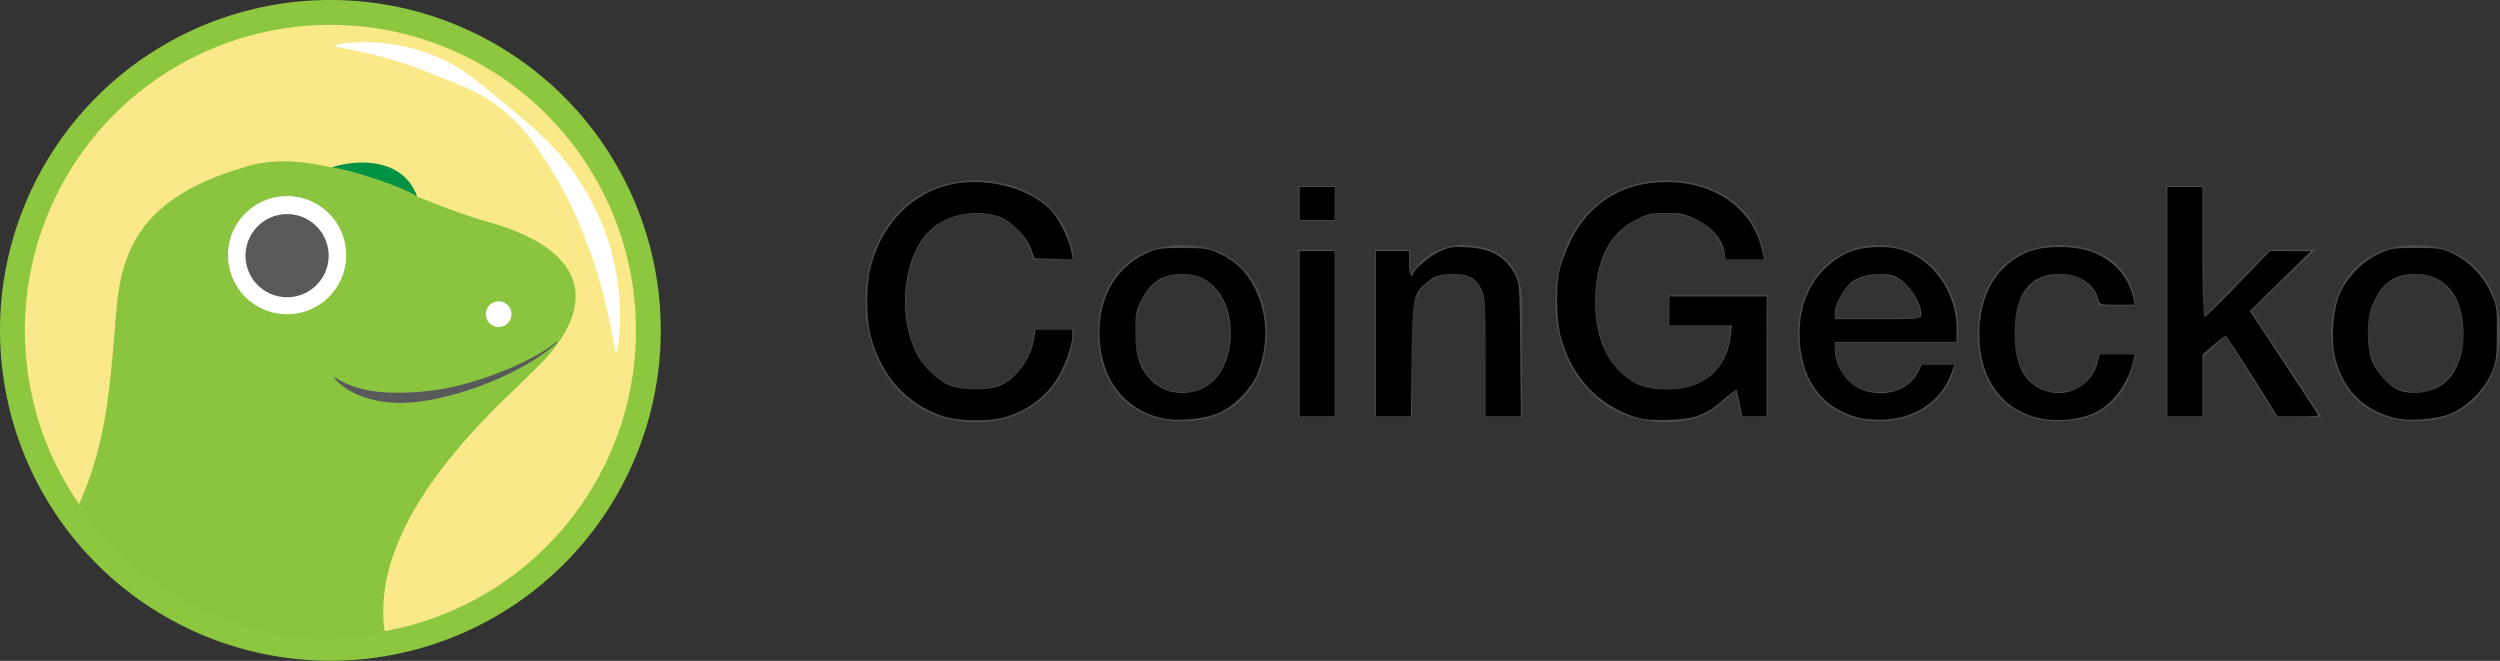 <?xml version="1.0" encoding="UTF-8" standalone="no"?>
<svg
   data-bbox="0.001 -0.001 1044.279 276"
   viewBox="0 0 1044.28 276.04"
   data-type="color"
   version="1.1"
   id="svg500"
   sodipodi:docname="coingecko-color_full.svg"
   inkscape:version="1.2.2 (732a01da63, 2022-12-09)"
   xmlns:inkscape="http://www.inkscape.org/namespaces/inkscape"
   xmlns:sodipodi="http://sodipodi.sourceforge.net/DTD/sodipodi-0.dtd"
   xmlns="http://www.w3.org/2000/svg"
   xmlns:svg="http://www.w3.org/2000/svg">
  <rect x="0" y="0" width="1044.28" height="276.04" fill="#333333" stroke="none"/>
  <defs
     id="defs504" />
  <sodipodi:namedview
     id="namedview502"
     pagecolor="#ffffff"
     bordercolor="#666666"
     borderopacity="1.0"
     inkscape:showpageshadow="2"
     inkscape:pageopacity="0.0"
     inkscape:pagecheckerboard="0"
     inkscape:deskcolor="#d1d1d1"
     showgrid="false"
     inkscape:zoom="1.158693"
     inkscape:cx="465.17929"
     inkscape:cy="138.08662"
     inkscape:window-width="2048"
     inkscape:window-height="1081"
     inkscape:window-x="-8"
     inkscape:window-y="-8"
     inkscape:window-maximized="1"
     inkscape:current-layer="svg500" />
  <g
     id="g498">
    <g
       id="g474">
      <path
         d="M431.66 108.39c-2.84-11.07-10-19.17-24-19.17-20.66 0-29.3 18.22-29.3 36.71s8.64 36.72 29.3 36.72c15 0 23.22-11.2 24.56-25.24h16.47c-1.35 23.08-17.68 39-41 39-28.89 0-46.17-22.95-46.17-50.49s17.22-50.53 46.11-50.53c21.73.13 38.87 12.15 40.9 32.94Z"
         fill="#4c4c4c"
         data-color="1"
         id="path456" />
      <path
         d="M458.66 139.11c0-21.33 12.82-36.71 35.23-36.71s35.23 15.38 35.23 36.71-12.82 36.86-35.23 36.86-35.23-15.39-35.23-36.86Zm55.07 0c0-12-6.07-24.56-19.84-24.56s-19.84 12.55-19.84 24.56 6.07 24.71 19.84 24.71 19.84-12.56 19.84-24.71Z"
         fill="#4c4c4c"
         data-color="1"
         id="path458" />
      <path
         d="M542.35 77.69h15.39v14.58h-15.39Zm0 26.6h15.39v69.79h-15.39Z"
         fill="#4c4c4c"
         data-color="1"
         id="path460" />
      <path
         d="M574.48 104.29h14.58v10.26l.27.27a25 25 0 0 1 21.74-12.43c15.12 0 24.7 8.1 24.7 23.75v47.93h-15.39V130.2c-.27-10.93-4.59-15.65-13.63-15.65-10.26 0-16.88 8.09-16.88 18.35v41.18h-15.39Z"
         fill="#4c4c4c"
         data-color="1"
         id="path462" />
      <path
         d="M738.23 174.08h-10.8l-2.56-11.34c-9 10.26-17.28 13.63-29 13.63-28.87.02-46.19-22.98-46.19-50.49S667 75.39 695.85 75.39c21 0 38.74 11.2 41.3 32.94h-16.47c-1.62-12.69-12.68-19.17-24.83-19.17-20.66 0-29.3 18.22-29.3 36.71s8.64 36.72 29.3 36.72c17.27.27 26.72-10.12 27-26.46H697.2v-12.81h41Z"
         fill="#4c4c4c"
         data-color="1"
         id="path464" />
      <path
         d="M766.45 143.16c0 10.94 5.94 20.66 18.76 20.66 8.91 0 14.31-3.92 17-11.61h14.59c-3.37 15.25-16.33 23.76-31.59 23.76-21.86 0-34.15-15.26-34.15-36.72 0-19.85 13-36.85 33.75-36.85 22 0 35.5 19.84 32.94 40.76Zm35.91-10.12c-.54-9.72-7.16-18.49-17.55-18.49-10.67 0-17.95 8.09-18.36 18.49Z"
         fill="#4c4c4c"
         data-color="1"
         id="path466" />
      <path
         d="M876.61 127.64c-1.22-8.51-7.43-13.09-15.93-13.09-8 0-19.17 4.18-19.17 25.37 0 11.61 5.13 23.9 18.49 23.9 8.91 0 15.12-5.94 16.61-15.93H892c-2.84 18.09-14 28.08-32 28.08-21.87 0-33.88-15.53-33.88-36.05 0-21.06 11.48-37.52 34.42-37.52 16.2 0 30 8.1 31.46 25.24Z"
         fill="#4c4c4c"
         data-color="1"
         id="path468" />
      <path
         d="M905 77.69h15.39v54.81l27.81-28.21h18.9l-26.73 25.64 29.29 44.15h-18.8l-21.33-33.89-9.18 8.91v25H905Z"
         fill="#4c4c4c"
         data-color="1"
         id="path470" />
      <path
         d="M973.81 139.11c0-21.33 12.82-36.71 35.23-36.71s35.24 15.38 35.24 36.71-12.83 36.86-35.24 36.86-35.23-15.39-35.23-36.86Zm55.08 0c0-12-6.08-24.56-19.85-24.56s-19.84 12.55-19.84 24.56 6.07 24.71 19.84 24.71 19.85-12.56 19.85-24.71Z"
         fill="#4c4c4c"
         data-color="1"
         id="path472" />
    </g>
    <g
       id="g496">
      <path
         d="M276 137.39A138 138 0 1 1 137.4 0 138 138 0 0 1 276 137.39Z"
         fill="#8dc63f"
         data-color="2"
         id="path476" />
      <path
         d="M265.65 137.44a127.63 127.63 0 1 1-128.2-127.05 127.64 127.64 0 0 1 128.2 127.05Z"
         fill="#f9e988"
         data-color="3"
         id="path478" />
      <path
         d="M140.35 18.66a70.18 70.18 0 0 1 24.53 0 74.66 74.66 0 0 1 23.43 7.85c7.28 4 13.57 9.43 19.83 14.52s12.49 10.3 18.42 16a93.38 93.38 0 0 1 15.71 19 108.07 108.07 0 0 1 11 22.17c5.33 15.66 7.18 32.53 4.52 48.62H257c-2.67-15.95-6.29-31.15-12-45.61a178 178 0 0 0-9.44-21.25 208.8 208.8 0 0 0-12.42-19.93 72.3 72.3 0 0 0-16.64-16.8c-6.48-4.62-13.93-7.61-21.14-10.45S171 27 163.48 24.84s-15.16-3.78-23.14-5.35Z"
         fill="#ffffff"
         data-color="4"
         id="path480" />
      <path
         d="M202.74 92.39c-9.26-2.68-18.86-6.48-28.58-10.32-.56-2.44-2.72-5.48-7.09-9.19-6.35-5.51-18.28-5.37-28.59-2.93-11.38-2.68-22.62-3.63-33.41-1-88.25 24.31-38.21 83.62-70.61 143.24 4.61 9.78 54.3 66.84 126.2 51.53 0 0-24.59-59.09 30.9-87.45 45.01-23.09 77.53-65.81 11.18-83.88Z"
         fill="#8bc53f"
         data-color="5"
         id="path482" />
      <path
         d="M213.64 131.2a5.35 5.35 0 1 1-5.38-5.32 5.36 5.36 0 0 1 5.38 5.32Z"
         fill="#ffffff"
         data-color="4"
         id="path484" />
      <path
         d="M138.48 69.91c6.43.46 29.68 8 35.68 12.12-5-14.5-21.83-16.43-35.68-12.12Z"
         fill="#009345"
         data-color="6"
         id="path486" />
      <path
         d="M144.6 106.58a24.68 24.68 0 1 1-24.68-24.67 24.67 24.67 0 0 1 24.68 24.67Z"
         fill="#ffffff"
         data-color="4"
         id="path488" />
      <path
         d="M137.28 106.8a17.36 17.36 0 1 1-17.36-17.36 17.36 17.36 0 0 1 17.36 17.36Z"
         fill="#58595b"
         data-color="7"
         id="path490" />
      <path
         d="M233.63 142.08c-20 14.09-42.74 24.78-75 24.78-15.1 0-18.16-16-28.14-8.18-5.15 4.06-23.31 13.14-37.72 12.45s-37.77-9.14-44.28-39.9c-2.58 30.76-3.9 53.42-15.45 79.39 23 36.83 77.84 65.24 127.62 53-5.35-37.35 27.29-73.93 45.68-92.65 7-7.09 20.3-18.66 27.29-28.91Z"
         fill="#8bc53f"
         data-color="5"
         id="path492" />
      <path
         d="M232.85 143c-6.21 5.66-13.6 9.85-21.12 13.55a134.24 134.24 0 0 1-23.7 8.63c-8.16 2.11-16.67 3.7-25.29 2.92s-17.43-3.71-23.14-10.17l.27-.31c7 4.54 15.08 6.14 23.12 6.37a108.57 108.57 0 0 0 24.3-2 132.34 132.34 0 0 0 23.61-7.3c7.63-3.15 15.18-6.8 21.68-12Z"
         fill="#58595b"
         data-color="7"
         id="path494" />
    </g>
  </g>
  <path
     style="fill:#000000;fill-rule:evenodd;stroke-width:0.864;stroke-linecap:square;stroke-linejoin:round"
     d="M 394.362,174.002 C 378.931,169.064 368.005,157.009 363.677,140.147 c -1.867,-7.275 -1.879,-21.066 -0.025,-28.383 4.271,-16.853 15.373,-29.252 30.327,-33.87 16.256,-5.02 37.877,0.497 46.56,11.881 2.91,3.815 6.219,11.071 6.992,15.334 l 0.593,3.27 -8.007,-0.249 -8.007,-0.249 -1.373,-3.884 c -1.993,-5.639 -8.869,-12.286 -14.318,-13.841 -10.185,-2.907 -21.597,-0.321 -28.339,6.422 -10.713,10.713 -13.35,34.104 -5.668,50.285 3.045,6.415 9.425,12.486 15.179,14.447 4.763,1.623 13.782,1.792 18.6,0.348 7.41,-2.22 14.366,-11.187 15.843,-20.424 l 0.572,-3.579 h 7.657 7.657 v 2.498 c 0,4.406 -3.365,13.572 -6.956,18.95 -4.925,7.376 -12.875,12.935 -21.956,15.355 -6.178,1.646 -18.804,1.412 -24.644,-0.457 z"
     id="path692" />
  <path
     style="fill:#000000;fill-rule:evenodd;stroke-width:0.864;stroke-linecap:square;stroke-linejoin:round"
     d="m 484.501,174.469 c -14.639,-3.744 -23.831,-15.36 -25.092,-31.71 -1.298,-16.837 5.852,-30.57 19.148,-36.777 4.786,-2.234 5.962,-2.415 15.535,-2.384 9.305,0.03 10.838,0.26 15.103,2.268 7.195,3.387 11.614,7.723 15.075,14.791 5.246,10.713 5.663,22.883 1.195,34.841 -2.617,7.004 -10.461,14.816 -17.527,17.456 -6.382,2.385 -17.28,3.089 -23.437,1.515 z m 18.492,-12.567 c 13.171,-6.719 15.16,-32.6 3.306,-43.008 -3.999,-3.511 -8.306,-4.812 -14.461,-4.367 -6.906,0.5 -11.494,3.738 -14.996,10.586 -2.385,4.663 -2.599,5.804 -2.594,13.775 0.007,9.98 1.854,15.454 6.847,20.293 5.6,5.427 14.439,6.525 21.898,2.72 z"
     id="path694" />
  <path
     style="fill:#000000;fill-rule:evenodd;stroke-width:0.864;stroke-linecap:square;stroke-linejoin:round"
     d="m 542.853,139.381 v -34.522 h 7.336 7.336 v 34.522 34.522 h -7.336 -7.336 z"
     id="path696" />
  <path
     style="fill:#000000;fill-rule:evenodd;stroke-width:0.864;stroke-linecap:square;stroke-linejoin:round"
     d="m 542.853,85.01 v -6.904 h 7.336 7.336 v 6.904 6.904 h -7.336 -7.336 z"
     id="path698" />
  <path
     style="fill:#000000;fill-rule:evenodd;stroke-width:0.864;stroke-linecap:square;stroke-linejoin:round"
     d="m 574.786,139.381 v -34.522 h 6.904 6.904 v 5.178 c 0,2.877 0.384,5.178 0.863,5.178 0.475,0 0.863,-0.329 0.863,-0.731 0,-1.708 6.719,-7.442 11.034,-9.418 4.085,-1.87 5.566,-2.092 11.709,-1.758 9.962,0.543 15.747,3.889 19.841,11.475 1.781,3.3 1.874,4.675 2.123,31.285 l 0.26,27.833 h -7.38 -7.38 v -24.756 c 0,-23.17 -0.113,-24.989 -1.764,-28.4 -2.393,-4.944 -6.163,-6.695 -13.418,-6.233 -4.483,0.285 -6.054,0.817 -8.735,2.954 -6.411,5.111 -6.688,6.419 -6.975,32.917 l -0.255,23.518 h -7.297 -7.297 z"
     id="path700" />
  <path
     style="fill:#000000;fill-rule:evenodd;stroke-width:0.864;stroke-linecap:square;stroke-linejoin:round"
     d="m 682.618,174.047 c -15.505,-5.108 -26.336,-17.019 -30.738,-33.803 -1.785,-6.805 -1.975,-20.885 -0.373,-27.617 0.621,-2.611 2.607,-7.854 4.414,-11.651 7.655,-16.09 21.931,-24.961 40.122,-24.932 20.576,0.033 36.111,11.142 39.995,28.6 l 0.816,3.668 h -7.994 -7.994 l -0.486,-2.996 c -0.868,-5.347 -5.17,-10.404 -11.507,-13.523 -5.049,-2.485 -6.541,-2.813 -12.829,-2.813 -6.277,0 -7.784,0.329 -12.787,2.792 -10.973,5.402 -16.962,17.489 -16.962,34.233 0,13.24 3.839,23.43 11.382,30.212 5.251,4.721 10.36,6.467 18.92,6.467 15.002,0 24.68,-8.239 26.362,-22.44 l 0.511,-4.314 h -13.066 -13.066 v -6.041 -6.041 h 20.281 20.281 v 25.028 25.028 h -5.06 -5.06 l -1.113,-5.394 c -0.612,-2.967 -1.229,-5.537 -1.371,-5.713 -0.142,-0.175 -2.316,1.488 -4.83,3.696 -7.747,6.804 -12.469,8.583 -23.559,8.88 -7.397,0.198 -10.552,-0.095 -14.288,-1.325 z"
     id="path702" />
  <path
     style="fill:#000000;fill-rule:evenodd;stroke-width:0.864;stroke-linecap:square;stroke-linejoin:round"
     d="m 776.306,174.468 c -15.822,-4.123 -24.597,-16.677 -24.597,-35.191 0,-15.051 6.854,-26.935 19.172,-33.24 5.911,-3.026 16.188,-3.786 23.286,-1.723 13.3,3.866 23.134,17.895 23.134,33 v 5.519 h -25.46 -25.46 v 2.705 c 0,4.812 2.031,9.667 5.586,13.35 8.255,8.553 24.499,6.596 29.304,-3.531 l 1.438,-3.031 h 6.86 6.86 l -1.658,4.363 c -4.091,10.766 -14.642,17.929 -27.346,18.563 -3.962,0.198 -8.608,-0.13 -11.12,-0.785 z m 26.318,-42.639 c -0.02,-6.184 -6.115,-14.788 -11.807,-16.667 -4.804,-1.586 -12.485,-0.66 -16.484,1.986 -3.787,2.506 -7.951,9.719 -7.951,13.771 v 2.42 h 18.124 c 16.687,0 18.123,-0.12 18.119,-1.51 z"
     id="path704" />
  <path
     style="fill:#000000;fill-rule:evenodd;stroke-width:0.864;stroke-linecap:square;stroke-linejoin:round"
     d="m 852.253,174.736 c -15.783,-3.216 -25.46,-16.455 -25.46,-34.833 0,-16.593 6.848,-28.656 19.487,-34.327 6.362,-2.854 18.184,-3.227 26.1,-0.823 9.574,2.908 16.818,10.554 18.702,19.74 l 0.575,2.805 h -7.311 c -7.216,0 -7.318,-0.03 -7.893,-2.321 -1.619,-6.452 -7.869,-10.587 -16.002,-10.587 -12.674,0 -19.03,8.501 -18.949,25.343 0.07,14.476 5.424,22.595 16.018,24.289 8.136,1.301 16.565,-4.22 18.564,-12.16 l 0.97,-3.852 h 7.302 7.302 l -0.612,2.805 c -1.755,8.05 -7.215,16.203 -13.514,20.179 -6.337,4 -16.572,5.515 -25.28,3.741 z"
     id="path706" />
  <path
     style="fill:#000000;fill-rule:evenodd;stroke-width:0.864;stroke-linecap:square;stroke-linejoin:round"
     d="M 905.33,126.004 V 78.105 h 7.336 7.336 v 27.186 c 0,15.747 0.33,27.186 0.785,27.186 0.432,0 6.78,-6.214 14.106,-13.809 l 13.321,-13.809 8.549,0.034 8.549,0.034 -12.777,12.49 -12.777,12.49 14.288,21.614 c 7.858,11.887 14.288,21.786 14.288,21.998 0,0.211 -3.822,0.384 -8.494,0.384 h -8.494 l -10.564,-16.829 c -5.81,-9.256 -10.83,-16.829 -11.155,-16.829 -0.325,0 -2.624,1.778 -5.108,3.951 l -4.516,3.951 v 12.879 12.879 h -7.336 -7.336 z"
     id="path708" />
  <path
     style="fill:#000000;fill-rule:evenodd;stroke-width:0.864;stroke-linecap:square;stroke-linejoin:round"
     d="m 999.833,174.47 c -13.193,-3.445 -21.815,-12.634 -24.648,-26.269 -1.45,-6.98 -0.589,-18.424 1.86,-24.707 2.751,-7.058 9.512,-14.197 16.503,-17.425 5.037,-2.326 6.157,-2.503 15.778,-2.491 9.656,0.012 10.703,0.182 15.481,2.513 6.761,3.298 12.074,8.755 15.438,15.857 2.644,5.581 2.739,6.174 2.724,17.003 -0.013,9.798 -0.277,11.876 -2.082,16.398 -2.877,7.207 -10.705,14.987 -17.715,17.607 -6.377,2.383 -17.303,3.093 -23.34,1.516 z m 18.373,-12.557 c 6.667,-3.401 10.754,-11.72 10.845,-22.071 0.138,-15.795 -7.509,-25.452 -20.156,-25.452 -8.883,0 -14.615,4.327 -18.187,13.729 -2.044,5.379 -2.206,15.159 -0.355,21.392 1.63,5.489 7.317,11.926 12.07,13.663 4.41,1.612 11.218,1.068 15.784,-1.261 z"
     id="path710" />
</svg>
